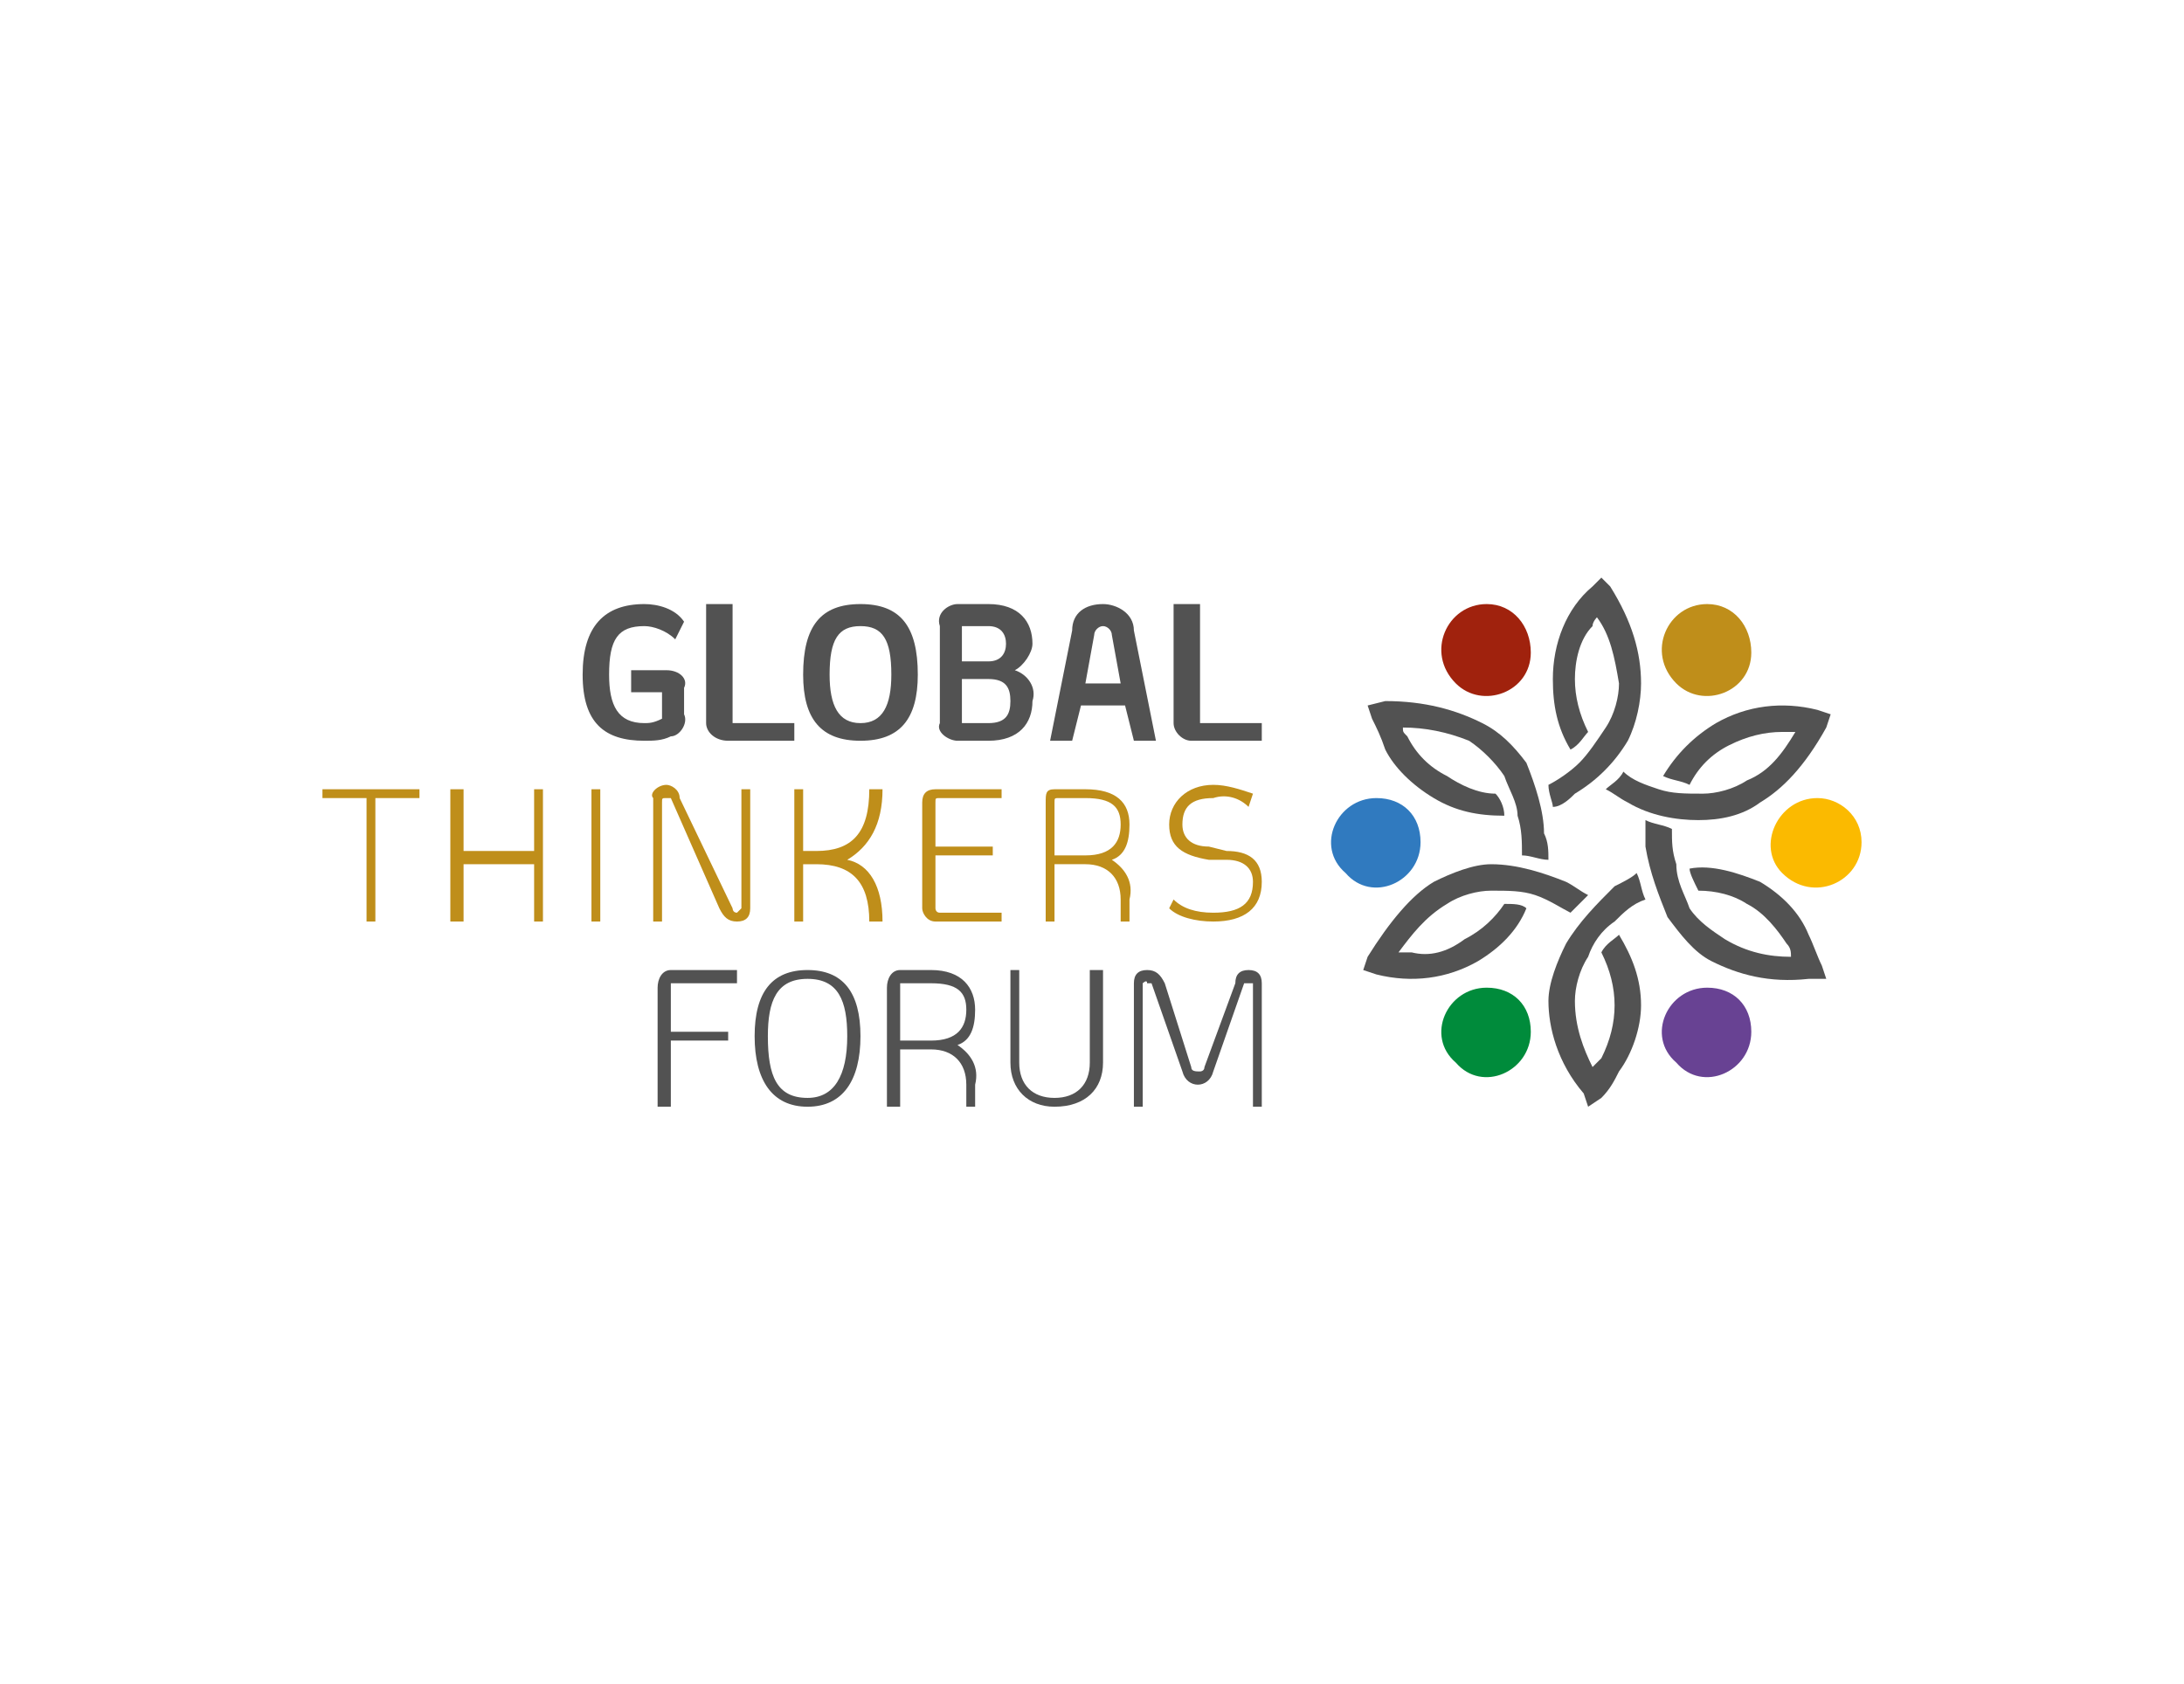 <?xml version="1.0" encoding="UTF-8"?>
<!DOCTYPE svg PUBLIC "-//W3C//DTD SVG 1.1//EN" "http://www.w3.org/Graphics/SVG/1.1/DTD/svg11.dtd">
<!-- Creator: CorelDRAW X7 -->
<svg xmlns="http://www.w3.org/2000/svg" xml:space="preserve" width="49.5mm" height="38.182mm" version="1.1" style="shape-rendering:geometricPrecision; text-rendering:geometricPrecision; image-rendering:optimizeQuality; fill-rule:evenodd; clip-rule:evenodd"
viewBox="0 0 495 382"
 xmlns:xlink="http://www.w3.org/1999/xlink">
 <defs>
  <style type="text/css">
   <![CDATA[
    .fil0 {fill:none}
    .fil6 {fill:#008B3B;fill-rule:nonzero}
    .fil7 {fill:#307ABF;fill-rule:nonzero}
    .fil5 {fill:#684293;fill-rule:nonzero}
    .fil3 {fill:#A0220D;fill-rule:nonzero}
    .fil2 {fill:#BF8E1A;fill-rule:nonzero}
    .fil4 {fill:#FBBA00;fill-rule:nonzero}
    .fil1 {fill:#525252;fill-rule:nonzero}
   ]]>
  </style>
 </defs>
 <g id="Layer_x0020_1">
  <g id="_1983071751184">
   <rect class="fil0" width="495" height="382"/>
   <g>
    <path class="fil1" d="M155 156l0 6c1,2 -1,5 -3,5 -2,1 -4,1 -6,1 -9,0 -14,-4 -14,-15 0,-11 5,-16 14,-16 3,0 7,1 9,4l-2 4c-2,-2 -5,-3 -7,-3 -6,0 -8,3 -8,11 0,7 2,11 8,11 1,0 2,0 4,-1l0 -6 -7 0 0 -5 8 0c3,0 5,2 4,4z"/>
    <path class="fil1" d="M165 168c-3,0 -5,-2 -5,-4l0 -27 6 0 0 27 14 0 0 4 -15 0zm0 0z"/>
    <path class="fil1" d="M188 153c0,7 2,11 7,11 5,0 7,-4 7,-11 0,-8 -2,-11 -7,-11 -5,0 -7,3 -7,11zm-6 0c0,-11 4,-16 13,-16 9,0 13,5 13,16 0,10 -4,15 -13,15 -9,0 -13,-5 -13,-15z"/>
    <path class="fil1" d="M229 159c0,-3 -1,-5 -5,-5l-6 0 0 10 6 0c4,0 5,-2 5,-5zm-1 -13c0,-2 -1,-4 -4,-4l-6 0 0 8 6 0c3,0 4,-2 4,-4zm2 6c3,1 5,4 4,7 0,5 -3,9 -10,9l-7 0c-2,0 -5,-2 -4,-4l0 -22c-1,-3 2,-5 4,-5l7 0c7,0 10,4 10,9 0,2 -2,5 -4,6l0 0z"/>
    <path class="fil1" d="M252 144c0,-1 -1,-2 -2,-2 -1,0 -2,1 -2,2l-2 11 8 0 -2 -11zm3 16l-10 0 -2 8 -5 0 5 -25c0,-4 3,-6 7,-6 3,0 7,2 7,6l5 25 -5 0 -2 -8zm0 0z"/>
    <path class="fil1" d="M270 168c-2,0 -4,-2 -4,-4l0 -27 6 0 0 27 14 0 0 4 -16 0zm0 0z"/>
    <path class="fil1" d="M149 224c0,-2 1,-4 3,-4l15 0 0 3 -15 0c0,0 0,0 0,0l0 11 13 0 0 2 -13 0 0 15 -3 0 0 -27zm0 0z"/>
    <path class="fil1" d="M174 235c0,9 2,14 9,14 6,0 9,-5 9,-14 0,-8 -2,-13 -9,-13 -7,0 -9,5 -9,13zm-3 0c0,-10 4,-15 12,-15 8,0 12,5 12,15 0,10 -4,16 -12,16 -8,0 -12,-6 -12,-16z"/>
    <path class="fil1" d="M211 236c6,0 8,-3 8,-7 0,-4 -2,-6 -8,-6l-6 0c-1,0 -1,0 -1,0l0 13 7 0zm10 10l0 5 -2 0 0 -5c0,-5 -3,-8 -8,-8l-7 0 0 13 -3 0 0 -27c0,-2 1,-4 3,-4l7 0c7,0 10,4 10,9 0,4 -1,7 -4,8 3,2 5,5 4,9z"/>
    <path class="fil1" d="M229 241l0 -21 2 0 0 21c0,5 3,8 8,8 5,0 8,-3 8,-8l0 -21 3 0 0 21c0,6 -4,10 -11,10 -6,0 -10,-4 -10,-10l0 0z"/>
    <path class="fil1" d="M273 242l7 -19c0,-2 1,-3 3,-3 2,0 3,1 3,3l0 28 -2 0 0 -28c0,0 -1,0 -1,0 -1,0 -1,0 -1,0l-7 20c-1,4 -6,4 -7,0l-7 -20c0,0 0,0 -1,0 0,-1 -1,0 -1,0l0 28 -2 0 0 -28c0,-2 1,-3 3,-3 2,0 3,1 4,3l6 19c0,1 1,1 2,1 0,0 1,0 1,-1z"/>
    <path class="fil2" d="M85 181l0 28 -2 0 0 -28 -10 0 0 -2 22 0 0 2 -10 0zm0 0z"/>
    <path class="fil2" d="M105 196l0 13 -3 0 0 -30 3 0 0 14 16 0 0 -14 2 0 0 30 -2 0 0 -13 -16 0zm0 0z"/>
    <polygon class="fil2" points="134,209 136,209 136,179 134,179 "/>
    <path class="fil2" d="M151 181c-1,0 -1,0 -1,1l0 27 -2 0 0 -28c-1,-1 1,-3 3,-3 1,0 3,1 3,3l12 25c0,0 0,1 1,1 0,0 1,-1 1,-1l0 -27 2 0 0 27c0,2 -1,3 -3,3 -2,0 -3,-1 -4,-3l-11 -25c0,0 -1,0 -1,0l0 0z"/>
    <path class="fil2" d="M200 209l-3 0c0,-9 -4,-13 -12,-13l-3 0 0 13 -2 0 0 -30 2 0 0 14 3 0c8,0 12,-4 12,-14l3 0c0,8 -3,13 -8,16 5,1 8,6 8,14z"/>
    <path class="fil2" d="M212 209c-2,0 -3,-2 -3,-3l0 -24c0,-2 1,-3 3,-3l15 0 0 2 -14 0c-1,0 -1,0 -1,1l0 10 13 0 0 2 -13 0 0 12c0,0 0,1 1,1l14 0 0 2 -15 0zm0 0z"/>
    <path class="fil2" d="M246 194c6,0 8,-3 8,-7 0,-4 -2,-6 -8,-6l-6 0c-1,0 -1,0 -1,1l0 12 7 0zm10 10l0 5 -2 0 0 -5c0,-5 -3,-8 -8,-8l-7 0 0 13 -2 0 0 -27c0,-2 0,-3 2,-3l7 0c7,0 10,3 10,8 0,4 -1,7 -4,8 3,2 5,5 4,9z"/>
    <path class="fil2" d="M286 200c0,6 -4,9 -11,9 -4,0 -8,-1 -10,-3l1 -2c2,2 5,3 9,3 6,0 9,-2 9,-7 0,-3 -2,-5 -6,-5l-4 0c-6,-1 -9,-3 -9,-8 0,-5 4,-9 10,-9 3,0 6,1 9,2l-1 3c-2,-2 -5,-3 -8,-2 -5,0 -7,2 -7,6 0,3 2,5 6,5l4 1c5,0 8,2 8,7z"/>
    <path class="fil1" d="M364 165c2,-3 3,-7 3,-10 -1,-6 -2,-11 -5,-15 0,0 -1,1 -1,2 -3,3 -4,8 -4,12 0,4 1,8 3,12 -1,1 -2,3 -4,4 -3,-5 -4,-10 -4,-16 0,-8 3,-16 9,-21l2 -2 2 2c5,8 7,15 7,22 0,4 -1,9 -3,13 -3,5 -7,9 -12,12 -1,1 -3,3 -5,3 0,-1 -1,-3 -1,-5 2,-1 5,-3 7,-5 2,-2 4,-5 6,-8z"/>
    <path class="fil1" d="M386 180c3,0 7,-1 10,-3 5,-2 8,-6 11,-11 -1,0 -2,0 -3,0 -4,0 -8,1 -12,3 -4,2 -7,5 -9,9 -2,-1 -4,-1 -6,-2 3,-5 7,-9 12,-12 7,-4 15,-5 23,-3l3 1 -1 3c-5,9 -10,14 -15,17 -4,3 -9,4 -14,4 -5,0 -11,-1 -16,-4 -2,-1 -3,-2 -5,-3 1,-1 3,-2 4,-4 2,2 5,3 8,4 3,1 6,1 10,1l0 0z"/>
    <path class="fil1" d="M383 206c2,3 5,5 8,7 5,3 10,4 15,4 0,-1 0,-2 -1,-3 -2,-3 -5,-7 -9,-9 -3,-2 -7,-3 -11,-3 -1,-2 -2,-4 -2,-5 5,-1 11,1 16,3 5,3 9,7 11,12 1,2 2,5 3,7l1 3 -4 0c-9,1 -16,-1 -22,-4 -4,-2 -7,-6 -10,-10 -2,-5 -4,-10 -5,-16 0,-2 0,-4 0,-6 2,1 4,1 6,2 0,3 0,5 1,8 0,4 2,7 3,10l0 0z"/>
    <path class="fil1" d="M360 217c-2,3 -3,7 -3,10 0,6 2,11 4,15 1,-1 1,-1 2,-2 2,-4 3,-8 3,-12 0,-4 -1,-8 -3,-12 1,-2 3,-3 4,-4 3,5 5,10 5,16 0,5 -2,11 -5,15 -1,2 -2,4 -4,6l-3 2 -1 -3c-6,-7 -8,-15 -8,-21 0,-4 2,-9 4,-13 3,-5 7,-9 11,-13 2,-1 4,-2 5,-3 1,2 1,4 2,6 -3,1 -5,3 -7,5 -3,2 -5,5 -6,8l0 0z"/>
    <path class="fil1" d="M341 176c-2,-3 -5,-6 -8,-8 -5,-2 -10,-3 -15,-3 0,1 0,1 1,2 2,4 5,7 9,9 3,2 7,4 11,4 1,1 2,3 2,5 -6,0 -11,-1 -16,-4 -5,-3 -9,-7 -11,-11 -1,-3 -2,-5 -3,-7l-1 -3 4 -1c9,0 16,2 22,5 4,2 7,5 10,9 2,5 4,11 4,16 1,2 1,4 1,6 -2,0 -4,-1 -6,-1 0,-3 0,-6 -1,-9 0,-3 -2,-6 -3,-9l0 0z"/>
    <path class="fil1" d="M338 202c-3,0 -7,1 -10,3 -5,3 -8,7 -11,11 1,0 2,0 3,0 4,1 8,0 12,-3 4,-2 7,-5 9,-8 2,0 4,0 5,1 -2,5 -6,9 -11,12 -7,4 -15,5 -23,3l-3 -1 1 -3c5,-8 10,-14 15,-17 4,-2 9,-4 13,-4 6,0 12,2 17,4 2,1 3,2 5,3 -1,1 -3,3 -4,4 -2,-1 -5,-3 -8,-4 -3,-1 -6,-1 -10,-1z"/>
    <path class="fil3" d="M347 148c0,9 -11,13 -17,7 -7,-7 -2,-18 7,-18 6,0 10,5 10,11z"/>
    <path class="fil2" d="M397 148c0,9 -11,13 -17,7 -7,-7 -2,-18 7,-18 6,0 10,5 10,11z"/>
    <path class="fil4" d="M422 191c0,9 -11,14 -18,7 -6,-6 -1,-17 8,-17 5,0 10,4 10,10z"/>
    <path class="fil5" d="M397 234c0,9 -11,14 -17,7 -7,-6 -2,-17 7,-17 6,0 10,4 10,10z"/>
    <path class="fil6" d="M347 234c0,9 -11,14 -17,7 -7,-6 -2,-17 7,-17 6,0 10,4 10,10z"/>
    <path class="fil7" d="M322 191c0,9 -11,14 -17,7 -7,-6 -2,-17 7,-17 6,0 10,4 10,10z"/>
   </g>
  </g>
 </g>
</svg>
